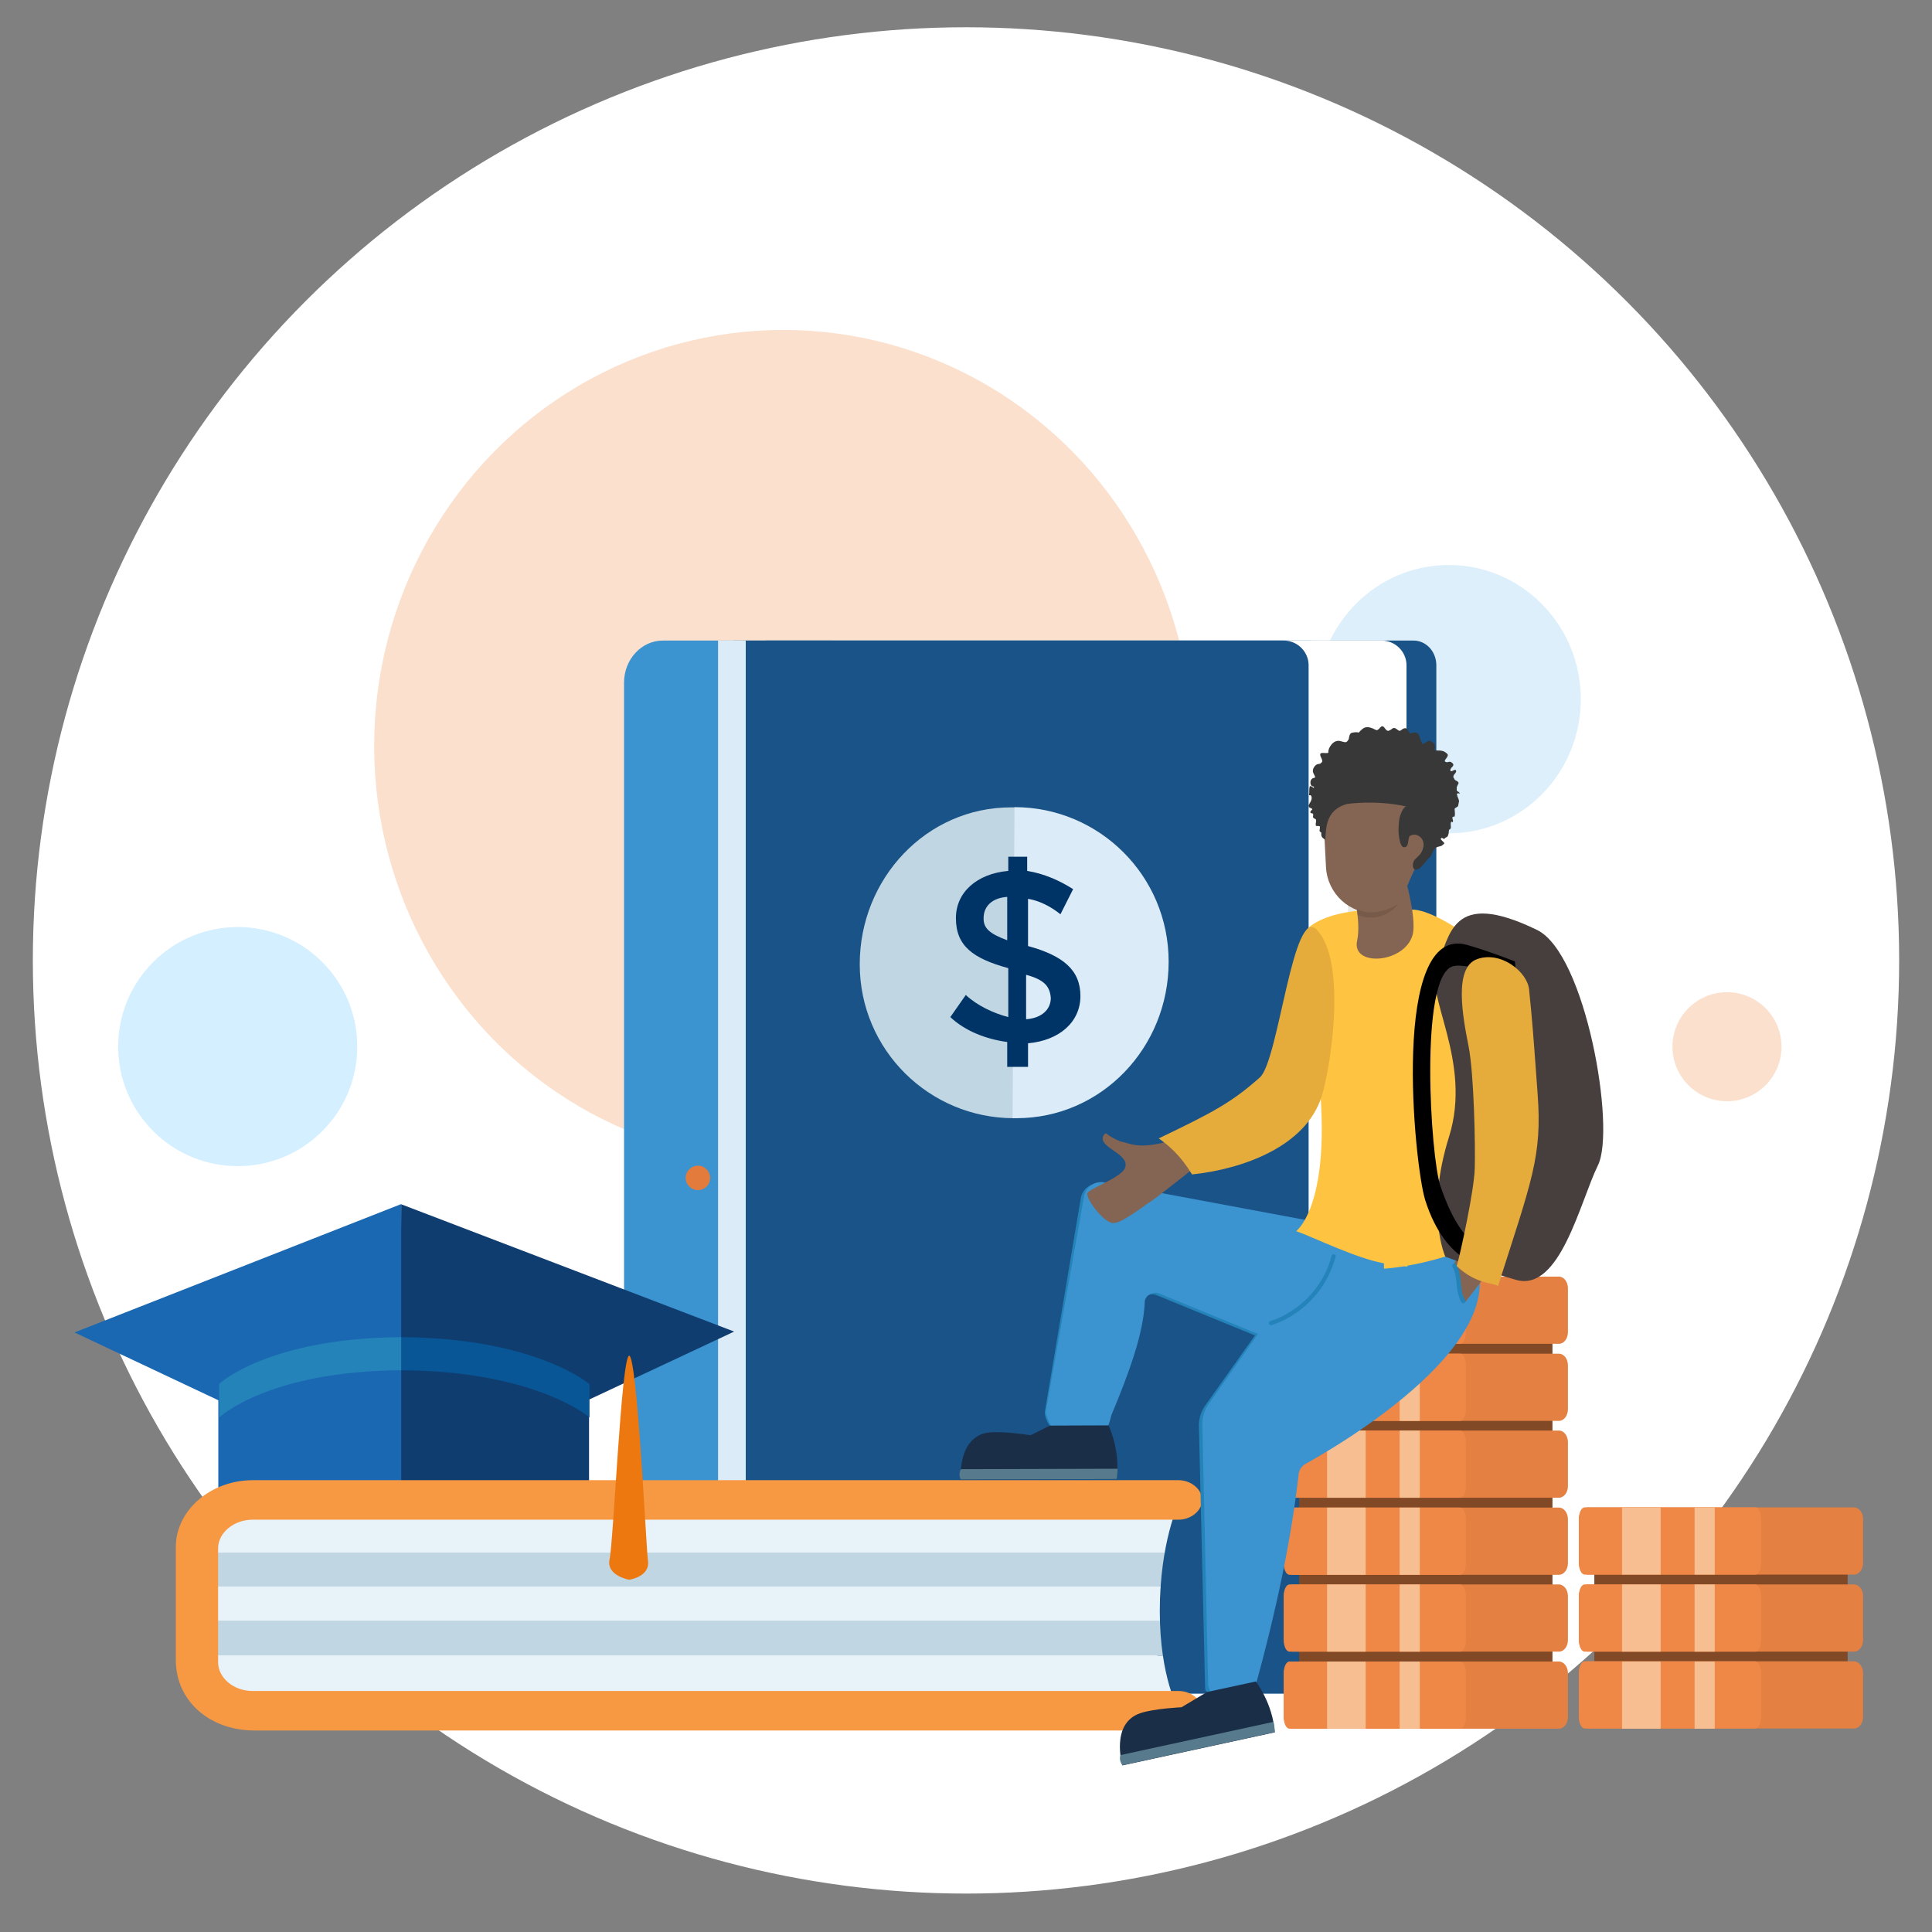 <?xml version="1.0" encoding="utf-8"?>
<!-- Generator: Adobe Illustrator 27.8.1, SVG Export Plug-In . SVG Version: 6.00 Build 0)  -->
<svg version="1.1" xmlns="http://www.w3.org/2000/svg" xmlns:xlink="http://www.w3.org/1999/xlink" x="0px" y="0px"
	 viewBox="0 0 900 900" style="enable-background:new 0 0 900 900;" xml:space="preserve">
<rect x="0" y="0" width="900" height="900" fill="#808080" stroke="none"/>
<style type="text/css">
	.st0{fill:#FFFFFF;}
	.st1{opacity:0.23;fill:#EB7923;enable-background:new    ;}
	.st2{opacity:0.48;fill:#A5DDFF;}
	.st3{opacity:0.16;fill:#2B9BE0;enable-background:new    ;}
	.st4{opacity:0.48;fill:#FE8722;}
	.st5{fill:#DCEBF8;}
	.st6{fill:#0F3D70;}
	.st7{fill:#EDF5F9;}
	.st8{fill:#ED780F;}
	.st9{fill:#1B68B2;}
	.st10{fill:#085696;}
	.st11{fill:#2484BA;}
	.st12{fill:#3B93D0;}
	.st13{fill:#1A5387;}
	.st14{fill:#E37B3D;}
	.st15{fill:#C0D6E2;}
	.st16{fill:#003366;}
	.st17{fill:#EA7923;}
	.st18{fill:#C6763C;}
	.st19{fill:#383838;}
	.st20{fill:#4F4F4F;}
	.st21{fill:#DFA374;}
	.st22{opacity:0.1;}
	.st23{fill:#312839;}
	.st24{fill:#D86E27;}
	.st25{fill:#DCE1EE;}
	.st26{fill:#FDB07B;}
	.st27{fill:none;stroke:#E88C4D;stroke-width:4;stroke-miterlimit:10;}
	.st28{fill:none;stroke:#C45800;stroke-width:4;stroke-miterlimit:10;}
	.st29{clip-path:url(#SVGID_00000044157140345544781750000008308984982349888172_);}
	.st30{fill:#E8F2F9;}
	.st31{fill:#7AB4E2;}
	.st32{clip-path:url(#SVGID_00000061444246464466024070000007037422750083935673_);}
	.st33{fill:#125993;}
	.st34{fill:#F2F2F2;}
	.st35{fill:none;stroke:#C45800;stroke-width:1.5;stroke-miterlimit:10;}
	.st36{fill:none;stroke:#E88C4D;stroke-width:1.5;stroke-miterlimit:10;}
	.st37{fill:#F7A491;}
	.st38{fill:#161213;}
	.st39{fill:#0A2C52;}
	.st40{fill:#473E3E;}
	.st41{fill:#625252;}
	.st42{fill:#F47458;}
	.st43{fill:none;stroke:#000000;stroke-width:3;stroke-miterlimit:10;}
	.st44{fill:#B06543;}
	.st45{fill:#F65A01;}
	.st46{fill:#C83A02;}
	.st47{fill:#261F20;}
	.st48{fill:#061235;}
	.st49{fill:#40291B;}
	.st50{fill:#E5AC3C;}
	.st51{fill:#FEC340;}
	.st52{fill:#3B3334;}
	.st53{fill:#333728;}
	.st54{fill:#261E1E;}
	.st55{fill:#544B4B;}
	.st56{fill:#2C4577;}
	.st57{fill:#F78B41;}
	.st58{opacity:0.4;fill:#DCEBF8;enable-background:new    ;}
	.st59{fill:#03467C;}
	.st60{fill:#257ABE;}
	.st61{fill:#EAEAE6;}
	.st62{fill:#824926;}
	.st63{fill:#E38042;}
	.st64{fill:#EF8746;}
	.st65{fill:#F6BE91;}
	.st66{clip-path:url(#SVGID_00000126293200220268675120000009514507523946057868_);}
	.st67{fill:#F79842;}
	.st68{fill:#846452;}
	.st69{fill:#1A2E47;}
	.st70{fill:#577A8C;}
	.st71{fill:#F0D5D2;}
</style>
<g id="Circles">
	<circle class="st0" cx="450" cy="447.4" r="434.7"/>
</g>
<g id="Layer_1">
	<g>
		
			<ellipse id="Ellipse_1642_00000089561458113151141290000012505360396180575418_" class="st1" cx="364.9" cy="347.5" rx="190.6" ry="193.8"/>
		<path class="st12" d="M621.1,309.9v467.5c0,6.4-4.8,11.5-10.6,11.5H308.8c-10,0-18.1-8.8-18.1-19.6V318c0-10.8,8.1-19.6,18.1-19.6
			h301.6C616.3,298.4,621.1,303.6,621.1,309.9z"/>
		
			<ellipse id="Ellipse_1646_00000022536631485422918400000002395478922715915423_" class="st3" cx="674.9" cy="325.7" rx="61.5" ry="62.5"/>
		
			<ellipse id="Ellipse_1657_00000075161430281116274790000002416105625058145686_" class="st1" cx="804.5" cy="487.6" rx="25.4" ry="25.4"/>
		<path class="st13" d="M669.1,309.9v467.5c0,6.4-4.8,11.5-10.6,11.5H356.9c-10,0-18.1-8.8-18.1-19.6V318c0-10.8,8.1-19.6,18.1-19.6
			h301.6C664.4,298.4,669.1,303.6,669.1,309.9z"/>
		<path class="st0" d="M655.2,309.9v467.5c0,6.4-5.2,11.5-11.5,11.5H387.5V298.4h256.1C650,298.4,655.2,303.6,655.2,309.9z"/>
		<path class="st13" d="M609.6,309.9v467.5c0,6.4-5.2,11.5-11.5,11.5H341.9V298.4h256.1C604.4,298.4,609.6,303.6,609.6,309.9z"/>
		<rect x="643.9" y="358.3" class="st61" width="5.5" height="444.6"/>
		<rect x="627.9" y="358.3" class="st61" width="5.5" height="444.6"/>
		<g id="Group_11419_00000097494224842851330390000011752927744023992975_">
			<g id="Group_5415_00000183220405899138752540000008372450406420733886_">
				<g id="Group_5414_00000026873367640435023180000015935030357077227954_">
					<path id="Path_2802_00000108294984176449437020000000378508850092439481_" class="st15" d="M472.3,520.9
						c-39.4,0-71.8-31.8-71.8-71.7s31-73.1,70.5-73.1c0.5,0,1.3,0,1.8,0"/>
					<path id="Path_2803_00000093897912722541322140000015330250268425528495_" class="st5" d="M472.6,376c39.4,0,71.8,31.9,71.8,72
						s-31.4,72.9-70.9,72.9c-0.5,0-1.3,0-1.8,0"/>
					<g id="Group_5413_00000057862495705079520530000001652907471692941499_">
						<path id="Path_2804_00000148657313866987563140000003067832692582620333_" class="st16" d="M494,425.9
							c-4.5-3.6-9.7-6.3-15.1-7.2v22c16.4,4.5,24.4,11.2,24.4,23.3l0,0c0,12-9.7,20.7-24.4,22V497h-9.7v-11.6
							c-9.7-1.3-19.5-5-26.5-11.6l7.2-10.3c5.4,5,12.9,8.5,19.8,10.3V451c-16.4-4.5-24.4-10.3-24.4-23.3l0,0c0-12,9.7-20.7,24.4-22
							v-6.6h8.8v6.6c8,1.3,15.1,4.5,21.4,8.5L494,425.9z M469.2,438v-20.2c-7.2,0.5-11,4.5-11,9.9l0,0
							C458.1,432.3,460.8,434.9,469.2,438z M478,454.1v20.7c7.2-0.5,11.5-4.5,11.5-9.9l0,0C489.1,459.5,486.5,456.4,478,454.1
							L478,454.1z"/>
					</g>
				</g>
			</g>
		</g>
		<g>
			<g>
				<g>
					<rect x="742.7" y="711.4" class="st62" width="118" height="89"/>
				</g>
				<g>
					<g>
						<path class="st63" d="M867.9,707.6v20.5c0,3-1.9,5.4-4.2,5.4H739.7c-2.3,0-4.2-2.4-4.2-5.4v-20.5c0-3,1.9-5.4,4.2-5.4h123.9
							C866,702.2,867.9,704.6,867.9,707.6z"/>
					</g>
					<g>
						<path class="st64" d="M820.4,707.6v20.5c0,3-1.2,5.4-2.7,5.4h-79.5c-1.5,0-2.7-2.4-2.7-5.4v-20.5c0-3,1.2-5.4,2.7-5.4h79.5
							C819.2,702.2,820.4,704.6,820.4,707.6z"/>
					</g>
					<g>
						<rect x="755.6" y="702.2" class="st65" width="18" height="31.3"/>
					</g>
					<g>
						<rect x="789.4" y="702.2" class="st65" width="9.4" height="31.3"/>
					</g>
				</g>
				<g>
					<g>
						<path class="st63" d="M867.9,743.5V764c0,3-1.9,5.4-4.2,5.4H739.7c-2.3,0-4.2-2.4-4.2-5.4v-20.5c0-3,1.9-5.4,4.2-5.4h123.9
							C866,738.1,867.9,740.5,867.9,743.5z"/>
					</g>
					<g>
						<path class="st64" d="M820.4,743.5V764c0,3-1.2,5.4-2.7,5.4h-79.5c-1.5,0-2.7-2.4-2.7-5.4v-20.5c0-3,1.2-5.4,2.7-5.4h79.5
							C819.2,738.1,820.4,740.5,820.4,743.5z"/>
					</g>
					<g>
						<rect x="755.6" y="738.1" class="st65" width="18" height="31.3"/>
					</g>
					<g>
						<rect x="789.4" y="738.1" class="st65" width="9.4" height="31.3"/>
					</g>
				</g>
				<g>
					<g>
						<path class="st63" d="M867.9,779.3v20.5c0,3-1.9,5.4-4.2,5.4H739.7c-2.3,0-4.2-2.4-4.2-5.4v-20.5c0-3,1.9-5.4,4.2-5.4h123.9
							C866,774,867.9,776.4,867.9,779.3z"/>
					</g>
					<g>
						<path class="st64" d="M820.4,779.3v20.5c0,3-1.2,5.4-2.7,5.4h-79.5c-1.5,0-2.7-2.4-2.7-5.4v-20.5c0-3,1.2-5.4,2.7-5.4h79.5
							C819.2,774,820.4,776.4,820.4,779.3z"/>
					</g>
					<g>
						<rect x="755.6" y="774" class="st65" width="18" height="31.3"/>
					</g>
					<g>
						<rect x="789.4" y="774" class="st65" width="9.4" height="31.3"/>
					</g>
				</g>
			</g>
			<g>
				<g>
					<rect x="605.2" y="603.9" class="st62" width="118" height="190.3"/>
				</g>
				<g>
					<g>
						<path class="st63" d="M730.4,600.1v20.5c0,3-1.9,5.4-4.2,5.4H602.3c-2.3,0-4.2-2.4-4.2-5.4v-20.5c0-3,1.9-5.4,4.2-5.4h123.9
							C728.5,594.7,730.4,597.1,730.4,600.1z"/>
					</g>
					<g>
						<path class="st64" d="M682.9,600.1v20.5c0,3-1.2,5.4-2.7,5.4h-79.5c-1.5,0-2.7-2.4-2.7-5.4v-20.5c0-3,1.2-5.4,2.7-5.4h79.5
							C681.7,594.7,682.9,597.1,682.9,600.1z"/>
					</g>
					<g>
						<rect x="618.2" y="594.7" class="st65" width="18" height="31.3"/>
					</g>
					<g>
						<rect x="652" y="594.7" class="st65" width="9.4" height="31.3"/>
					</g>
				</g>
				<g>
					<g>
						<path class="st63" d="M730.4,636v20.5c0,3-1.9,5.4-4.2,5.4H602.3c-2.3,0-4.2-2.4-4.2-5.4V636c0-3,1.9-5.4,4.2-5.4h123.9
							C728.5,630.6,730.4,633,730.4,636z"/>
					</g>
					<g>
						<path class="st64" d="M682.9,636v20.5c0,3-1.2,5.4-2.7,5.4h-79.5c-1.5,0-2.7-2.4-2.7-5.4V636c0-3,1.2-5.4,2.7-5.4h79.5
							C681.7,630.6,682.9,633,682.9,636z"/>
					</g>
					<g>
						<rect x="618.2" y="630.6" class="st65" width="18" height="31.3"/>
					</g>
					<g>
						<rect x="652" y="630.6" class="st65" width="9.4" height="31.3"/>
					</g>
				</g>
				<g>
					<g>
						<path class="st63" d="M730.4,671.8v20.5c0,3-1.9,5.4-4.2,5.4H602.3c-2.3,0-4.2-2.4-4.2-5.4v-20.5c0-3,1.9-5.4,4.2-5.4h123.9
							C728.5,666.4,730.4,668.8,730.4,671.8z"/>
					</g>
					<g>
						<path class="st64" d="M682.9,671.8v20.5c0,3-1.2,5.4-2.7,5.4h-79.5c-1.5,0-2.7-2.4-2.7-5.4v-20.5c0-3,1.2-5.4,2.7-5.4h79.5
							C681.7,666.4,682.9,668.8,682.9,671.8z"/>
					</g>
					<g>
						<rect x="618.2" y="666.4" class="st65" width="18" height="31.3"/>
					</g>
					<g>
						<rect x="652" y="666.4" class="st65" width="9.4" height="31.3"/>
					</g>
				</g>
				<g>
					<g>
						<path class="st63" d="M730.4,707.7v20.5c0,3-1.9,5.4-4.2,5.4H602.3c-2.3,0-4.2-2.4-4.2-5.4v-20.5c0-3,1.9-5.4,4.2-5.4h123.9
							C728.5,702.3,730.4,704.7,730.4,707.7z"/>
					</g>
					<g>
						<path class="st64" d="M682.9,707.7v20.5c0,3-1.2,5.4-2.7,5.4h-79.5c-1.5,0-2.7-2.4-2.7-5.4v-20.5c0-3,1.2-5.4,2.7-5.4h79.5
							C681.7,702.3,682.9,704.7,682.9,707.7z"/>
					</g>
					<g>
						<rect x="618.2" y="702.3" class="st65" width="18" height="31.3"/>
					</g>
					<g>
						<rect x="652" y="702.3" class="st65" width="9.4" height="31.3"/>
					</g>
				</g>
				<g>
					<g>
						<path class="st63" d="M730.4,743.5V764c0,3-1.9,5.4-4.2,5.4H602.3c-2.3,0-4.2-2.4-4.2-5.4v-20.5c0-3,1.9-5.4,4.2-5.4h123.9
							C728.5,738.1,730.4,740.6,730.4,743.5z"/>
					</g>
					<g>
						<path class="st64" d="M682.9,743.5V764c0,3-1.2,5.4-2.7,5.4h-79.5c-1.5,0-2.7-2.4-2.7-5.4v-20.5c0-3,1.2-5.4,2.7-5.4h79.5
							C681.7,738.1,682.9,740.6,682.9,743.5z"/>
					</g>
					<g>
						<rect x="618.2" y="738.1" class="st65" width="18" height="31.3"/>
					</g>
					<g>
						<rect x="652" y="738.1" class="st65" width="9.4" height="31.3"/>
					</g>
				</g>
				<g>
					<g>
						<path class="st63" d="M730.4,779.4v20.5c0,3-1.9,5.4-4.2,5.4H602.3c-2.3,0-4.2-2.4-4.2-5.4v-20.5c0-3,1.9-5.4,4.2-5.4h123.9
							C728.5,774,730.4,776.4,730.4,779.4z"/>
					</g>
					<g>
						<path class="st64" d="M682.9,779.4v20.5c0,3-1.2,5.4-2.7,5.4h-79.5c-1.5,0-2.7-2.4-2.7-5.4v-20.5c0-3,1.2-5.4,2.7-5.4h79.5
							C681.7,774,682.9,776.4,682.9,779.4z"/>
					</g>
					<g>
						<rect x="618.2" y="774" class="st65" width="18" height="31.3"/>
					</g>
					<g>
						<rect x="652" y="774" class="st65" width="9.4" height="31.3"/>
					</g>
				</g>
			</g>
		</g>
		
			<ellipse id="Ellipse_1671_00000152235611378530798180000001203274930048260762_" transform="matrix(0.707 -0.707 0.707 0.707 -312.325 221.144)" class="st2" cx="110.8" cy="487.6" rx="55.7" ry="55.7"/>
		<path id="Path_3989_00000062886038019842336990000008276849266774328977_" class="st14" d="M283.7,631.5c0,5,4.1,9.2,9.2,9.2
			s9.2-4.1,9.2-9.2c0-5-4.1-9.2-9.2-9.2S283.7,626.5,283.7,631.5z"/>
		<rect x="334.5" y="298.4" class="st5" width="12.9" height="490.6"/>
		<g>
			<path id="Path_3982_00000172435972598498996230000006063380228447502208_" class="st6" d="M263.5,657.1l78.5-36.8l-155.1-59.3
				l-0.6,114.5L263.5,657.1z"/>
			<path id="Path_3983_00000062168465289670821930000010542523950746922411_" class="st9" d="M111.9,657.1l-77.2-36.4l152.2-59.8
				v113.4L111.9,657.1z"/>
			<path id="Path_3984_00000009566526023801945690000011543571519907750049_" class="st9" d="M101.7,702.8v-58
				c0,0,24.1-20.8,86.2-21.3v68.3C188.3,691.8,127.8,693.9,101.7,702.8z"/>
			<path id="Path_3985_00000090288487113009663400000011647879492332565894_" class="st6" d="M274.4,702.2v-58
				c0,0-24.5-20.8-87.5-21.3v68.3C186.9,691.2,244.1,692.4,274.4,702.2z"/>
			<path id="Path_3986_00000168090477096101954320000003689359465503892615_" class="st10" d="M274.6,644.8v15.5
				c0,0-24.7-21.6-87.7-22v-15.4C249.8,623.3,274.6,644.8,274.6,644.8z"/>
			<path id="Path_3987_00000002355074975112076330000014186693432510291343_" class="st11" d="M186.9,622.9v15.4
				c-62.1,0.4-84.8,22-84.8,22v-15.5C101.7,644.8,124.8,623.3,186.9,622.9z"/>
		</g>
		<g>
			<g>
				<rect x="93.8" y="713.9" class="st0" width="445.3" height="68.7"/>
				<g id="Group_7544_00000177475443285126206280000000128601254405509518_" transform="translate(0 37.529)">
					<g id="Group_7542_00000147905379415129974470000009027529970594973849_" transform="translate(3.376 3.296)">
						<g id="Group_8038_00000110455827372654542240000016346854552576326333_">
							<g>
								<g>
									<g>
										<g>
											<g>
												<g>
													<g>
														<defs>
															<path id="SVGID_00000047056532978170950420000004537875050138255530_" d="M115.3,659.2h430.5c0,0-8.9,18.4-8.9,50.5
																c0,31.1,8.9,46.2,8.9,46.2H114.5c-13.9,0-27.1-9.8-27.1-22.5v-53C89,668,100,659.2,115.3,659.2L115.3,659.2
																L115.3,659.2z"/>
														</defs>
														<clipPath id="SVGID_00000065070376891511645110000009576382390236628875_">
															<use xlink:href="#SVGID_00000047056532978170950420000004537875050138255530_"  style="overflow:visible;"/>
														</clipPath>
														
															<g id="Group_8037_00000044169618103117689670000013178623332508900486_" style="clip-path:url(#SVGID_00000065070376891511645110000009576382390236628875_);">
															<g id="Group_7541_00000030486789188690235480000014040822695787957642_" transform="translate(0 2.95)">
																<path id="Path_3979_00000163774050003149197840000017478378200304685450_" class="st30" d="M545.6,663.7H89V680
																	h456.6V663.7z"/>
																<path id="Path_3978_00000090261317350334538330000009500514223692292271_" class="st15" d="M545.6,679.5H89v16.3
																	h456.6V679.5z"/>
																<path id="Path_3977_00000114794726115527871850000002415036153842291879_" class="st30" d="M545.6,695.3H89v16.3
																	h456.6V695.3z"/>
																<path id="Path_3980_00000023274826371523450630000012969872584465271736_" class="st15" d="M545.6,711.2H89v16.3
																	h456.6V711.2z"/>
																<path id="Path_3981_00000093898795130387394320000001654271717567404721_" class="st30" d="M545.6,727.5H89V745
																	h456.6V727.5z"/>
															</g>
														</g>
													</g>
												</g>
											</g>
										</g>
									</g>
								</g>
							</g>
						</g>
					</g>
					<g id="Group_7543_00000042730640084286168010000012600940263865210538_">
						<path id="Path_3973_00000032639598939788843130000007505469014953840303_" class="st67" d="M118.5,768.6h430.5
							c5.8,0,11-4.2,11-9.2s-5-9.2-11-9.2H117.7c-8.9,0-16.1-6.1-16.1-13.4v-53c0-7.4,7.4-13.4,16.1-13.4h431.3c5.8,0,11-4.2,11-9.2
							l0,0c0-4.8-5-9.2-11-9.2l0,0H117.7c-19.5,0-35.8,14-35.8,31.1v53C82.1,755.3,98.1,768.6,118.5,768.6z"/>
					</g>
				</g>
			</g>
		</g>
		<path id="Path_3988_00000123406151433929361110000004522722845690316449_" class="st8" d="M293.1,631.5c3.7,0.5,7.8,87.4,8.7,95.2
			c1.4,7.8-8.7,9.2-8.7,9.2s-10.5-1.8-9.2-9.2C285.8,718.9,289.4,632,293.1,631.5z"/>
		<g>
			<g>
				<g>
					<path class="st11" d="M610.4,569.7l-97.5-18.2c-4.4-0.8-8.6,2.1-9.4,6.5l-16.8,99.8c-0.3,1.6,2,7.3,3.7,7.3l22-0.8
						c1.2,0,3.6-3.1,3.9-4.3c8.2-19.6,15.2-38.5,15.6-53.4c0.8-2.9,4-4.4,6.8-3.3l45.9,18.8l-23.2,32.7c-1.9,2.7-2.9,5.9-2.9,9.2
						l2.9,122.7c0,1.4,3.7,3.8,5.1,3.8l13.4,0.4c1.2,0,2.3-0.8,2.6-2c10.2-36.8,17.5-71.1,20.9-101.9c0.4-1.9,1.5-3.4,3.2-4.4
						c16.1-8.9,100.7-58.4,77-99.5L610.4,569.7z"/>
					<path class="st12" d="M611.9,569l-97.5-18.2c-4.4-0.8-8.6,2.1-9.4,6.5l-17.8,100c-0.3,1.6,2.2,7.5,3.7,8.2l22.8-1.2
						c1.4,6.1,3.7-3.8,4-5c8.2-19.6,15.2-38.5,15.6-53.4c0.8-2.9,4-4.4,6.8-3.3l45.9,18.8L563,654.1c-1.9,2.7-2.9,5.9-2.9,9.2
						l2.7,121.4c0,1.4,1.5,5,2.9,5l15.8,0.5c1.2,0,2.3-0.8,2.6-2c10.2-36.8,17.5-71.1,20.9-101.9c0.4-1.9,1.5-3.4,3.2-4.4
						c16.1-8.9,100.7-58.4,77-99.5L611.9,569z"/>
					<g>
						<path class="st11" d="M592.4,617.3c11.2-3.7,20.8-12,26.2-22.5c1.5-3,2.7-6.2,3.6-9.4c0.3-1.2-1.6-1.6-1.9-0.4
							c-2.8,11-10.1,20.6-19.8,26.4c-2.7,1.7-5.7,3-8.7,4C590.5,615.9,591.2,617.7,592.4,617.3L592.4,617.3z"/>
					</g>
					<path class="st68" d="M684.5,573.9c-2.4,4.8-4.8,9.8-7.2,15c-0.1,0.3-0.2,0.5-0.1,0.8l3.2,16.1c0.2,1.1,1.6,1.4,2.3,0.6
						c5.9-7.5,11.6-15.1,17-22.7C694.8,580.2,689.8,576.8,684.5,573.9z"/>
					<g>
						<path class="st11" d="M676.6,590.2c1.6,2.5,1.7,5.5,2,8.3c0.3,2.9,0.7,5.8,2.3,8.2c0.7,1.1,2.3-0.1,1.6-1.1
							c-1.6-2.5-1.7-5.5-2-8.3c-0.3-2.9-0.7-5.8-2.2-8.3C677.6,588,675.9,589.1,676.6,590.2L676.6,590.2z"/>
					</g>
				</g>
				<g>
					<g>
						<path class="st69" d="M531.4,798c6.4-2.1,19-2.7,19-2.7l11.9-7.1l22.7-4.9c0,0,8,10.3,8.8,23.7l-71,15.4
							C522.9,822.3,517,802.7,531.4,798z"/>
						<path class="st70" d="M593.3,802.1c0.3,1.5,0.5,3.2,0.6,4.8l-71,15.4c0,0-1.8-1.9-1-4.7L593.3,802.1z"/>
					</g>
					<path class="st51" d="M686.7,437.9c-25-18-31-13.7-31-13.7s-31.1-3.5-45.4,7.3c-6.1,4.6-3.5,22.1,0.2,42.8
						c14.9,83.6-6.7,99.2-6.7,99.2c8,2.8,27.9,12.7,40.9,15c0,0.8,0,1.7,0,2.5c3-0.2,6.2-0.6,9.4-1.1c0.5,0.1,1.1,0.1,1.5,0.1
						c0-0.1,0-0.3,0-0.4c17.2-2.9,35.5-10.4,35.5-10.4C687.8,569.5,718.5,460.8,686.7,437.9z"/>
					<path class="st68" d="M629.8,412.6c0,0,4.5,16.2,2.4,25.6c-2.7,12.2,21.5,10.7,25.7-2.2c2.8-8.4-5.3-34.2-5.3-34.2L629.8,412.6
						z"/>
					<polygon class="st21" points="684.2,470.5 684.9,470.5 684.3,469.4 					"/>
					<path class="st22" d="M594.1,475.2c0-0.1,0-0.1,0-0.2C594.1,475,594.1,475.1,594.1,475.2z"/>
					<g>
						<path class="st68" d="M621.2,368.2l-4.9,8.7l1.4,27.1c0.7,12.4,11.1,21.9,23.2,21.3c5-0.3,13-8.2,15.1-13.6
							c2.4-6.2,8.6-17,8.2-24.4l-0.7-13.1l-28.9-13.7L621.2,368.2z"/>
						<path class="st22" d="M632.1,423.5l0.1,2.6c0,0,10.5,5.3,19.2-5C651.4,421,641,428.1,632.1,423.5z"/>
					</g>
					<path class="st71" d="M685.2,442.7c10.1-4.7,14.2-2.6,24.1,14.8c9.9,17.4,21.8,44.1,23.3,51.8s-2.9,30.4-8.7,39.7
						c-5.8,9.3-17.3,27.3-22.5,35c-7.2-5.1-10.6-9.9-15-10.9c13.2-18.6,12.3-32.8,16.8-47.3c4.5-14.7-6.7-17.9-14.6-30.2
						C680.6,483.3,675.1,447.4,685.2,442.7z"/>
					<g>
						<path class="st69" d="M460.9,667.3c6.7-0.7,19.2,1.3,19.2,1.3l9-4.5l27.3-0.1c0,0,5.7,11.7,3.7,25l-72.6,0.2
							C447.6,689.2,445.9,668.8,460.9,667.3z"/>
						<path class="st70" d="M520.6,684.2c0,1.6-0.2,3.2-0.4,4.8l-72.6,0.2c0,0-1.4-2.2,0-4.8L520.6,684.2z"/>
					</g>
					<g>
						<path class="st19" d="M677.7,376.6c-0.3,0.3,0.5,3.2-0.3,3.9c-0.6,0.6,0.1-0.6-0.7,0.1c-0.5,0.5,0.6,1.8,0,2.3
							c-0.6,0.6-0.1-0.6-0.6-0.1c-0.7,0.7,0.1,2.6-0.4,3.2c-0.6,0.8-0.6,0.3-0.7,0.6c-0.2,1.8-0.1,1.6-0.5,2.7
							c-0.3,0.9-1.1,0.6-1.5,1.3c-0.5,0.7-1-0.7-1.7-0.1c-0.8,0.6,2.3,2.1,1.3,2.7c-1,0.6-0.3,0.3-0.9,0.7c-0.8,0.5-1.6,0.3-2.9,1
							c-1.3,0.7-2,4.6-3.2,4.8c-0.5,0.1-2.8,4.1-4.9,5.1c-3.3,1.4-2.8-3.1-1.7-4.3c1.7-1.7,2.7-2.4,3.6-4.2c0.8-1.8,1-4.6-0.9-6.3
							c-2-1.8-4-1.1-4.9-0.6c-1.2,0.9-0.1,5.2-2.7,5.3c-2.2,0-2.7-6.8-2.6-8.8c0.1-1.9,0.2-4.4,0.8-6.1c0.8-2.2,2-4.3,2.9-4.1
							c-14.2-3.2-27.6-1.2-27.6-1.2c-8.9,2.4-9.7,9.3-10.1,14.3c-0.1,1.5-0.1,2.5-0.1,2.5c-0.8-0.9-2.1-0.9-1.9-3.3
							c0-0.5-0.4-0.2-0.7-0.7c-0.3-0.6,0.3-1.7,0-2.3c-0.3-0.5-1.5,0.1-1.8-0.4c-0.3-0.6,0.3-2.2,0-2.8c-0.3-0.5-1.1-0.5-1.3-1
							c-0.2-0.5,0.2-1.1,0-1.6c-0.2-0.5-1-0.2-1.2-0.6c-0.6-1.2,2.1-1.4,0-2.2c-2.5-0.9,0.9-2.7,0.5-5c-0.2-1.6-1.3-0.6-1.2-1.1
							c0.2-1,0-2.9,0.3-3.8c0.4-1.1,2.2,1.3,2,0.3c-0.1-0.8-1.1-0.1-1.5-1.4c-0.5-1.4,0.3-2.7,1.1-2.9c1.2-0.3,1.2-0.2,0.2-2.2
							c-1.1-2.1,1-4.1,1.8-4.3c1.5-0.3,1.3-0.1,2.1-1c0.8-0.9-1.5-3.2-0.6-4c0.8-0.7,3.8,0.4,3.6-0.7c-0.2-1.5,2.1-5.9,5.5-5.1
							c2.5,0.6,2.8,1.1,3.9-0.7c0.3-0.5,0.2-2.6,1.4-3.1c0.6-0.2,2.7-0.5,3.3-0.1c2.3-2.4,3.4-3.7,8.2-1.2c0.6,0.3,1.6-0.9,1.6-0.9
							c2.1-2.7,2.4,1.7,4.2,1.2c1.1-0.3,1.8-1.3,2.4-1.3c1.6,0.1,2.2,2,3.3,1.1c2.6-2.2,3.3-0.2,4.2,1.5c5.3-1.6,3.7,1.4,5.9,4.9
							c2-0.6,2.4-2.2,4.3-1.1c1.9,1.1,1.6,2.8,1.2,3.6c0.7,1.3,3.4-0.6,6,2.1c1.1,1.1-1.9,3-1,3.6c1.4,0.9,1.9-0.8,3.4,0.7
							c1.5,1.5-1.4,1.9-0.9,3.6c0.2,0.8,2-1,2.5-0.3c0.6,0.9-0.9,1.8-1.1,2.6c-0.2,1.2,0,0.5,0.3,1.3c0.4,1,0.6,0.6,1.5,1.3
							c1.1,0.8,0.3,1-0.3,2.7c0.1,2.1-0.3,1.4,0.7,2.1c2.1,1.7-0.8,0-0.6,1.3c0.3,1.5,0.7,1.6,1,3.1c0,0.2-0.4,1.6-0.5,2.4"/>
					</g>
					<path id="Path_7637_6_" class="st68" d="M551.5,529.4c0,0-13.2,5.1-21.8,4.1c-3-0.3-5-1.2-7.8-1.8c-2.4-0.9-4.6-2.2-6.8-3.8
						c-0.7,0.4-1.2,1.1-1.4,2c-0.8,5.1,12.7,7.8,10.4,14.1c-1.6,4.5-16.2,9.5-17.5,11.7c-1.3,2.2,8.2,15,12.5,14
						c4.1-0.3,13.8-8.1,17.1-10.1c2.4-1.5,20.8-16.1,20.8-16.1L551.5,529.4z"/>
					<path class="st50" d="M613.6,433.3c-11.3-12.5-17.9,60.8-26.7,68.6c-13,11.5-21.2,16-47.1,28.4c5.1,3.7,10.2,8.1,15.5,16.8
						c23.7-2.5,53-13,60.4-36.4C619.8,497.6,627.6,448.6,613.6,433.3z"/>
				</g>
			</g>
			<path class="st40" d="M716,433.2c22.7,11,36.8,92.5,28.4,109.6s-17.7,59.3-38.2,53.4s-32.9-10.8-32.9-10.8s-9.4-20.4,1.7-55.8
				s-11.8-66.3-5.6-79.8C675.6,436.3,675.7,413.6,716,433.2z"/>
			<path d="M663.9,559c-5.1-16.3-16.3-129.1,19.6-118.8c11.1,3.2,22.2,7.7,22.2,7.7l0.9,9.2c0,0-22.9-9.2-30-6.9
				c-15.5,5-10.2,89-5.6,102.3c11.2,32.9,23.4,28.7,23.4,28.7l-1.2,9.3C693.1,590.5,673.6,589.7,663.9,559z"/>
			<path class="st50" d="M712.3,460.9c-0.8-8.1-13.1-18.1-24.2-14.1c-11.1,3.9-6.6,27.3-4,40.5c2.6,13.2,3.2,46.6,2.9,57
				c-0.3,10.4-6.6,39.3-8.4,45.5c9.5,9,17.9,7.6,19.2,9.4c15.8-49.5,20.6-60.5,18.5-89.4C714.2,480.8,713.8,475.6,712.3,460.9z"/>
		</g>
	</g>
	<path id="Path_3989_00000033361848642672068320000006617842769184138655_" class="st14" d="M319.4,548.7c0,3.1,2.5,5.7,5.7,5.7
		s5.7-2.5,5.7-5.7c0-3.1-2.5-5.7-5.7-5.7l0,0C321.9,543.1,319.4,545.6,319.4,548.7L319.4,548.7z"/>
</g>
</svg>
